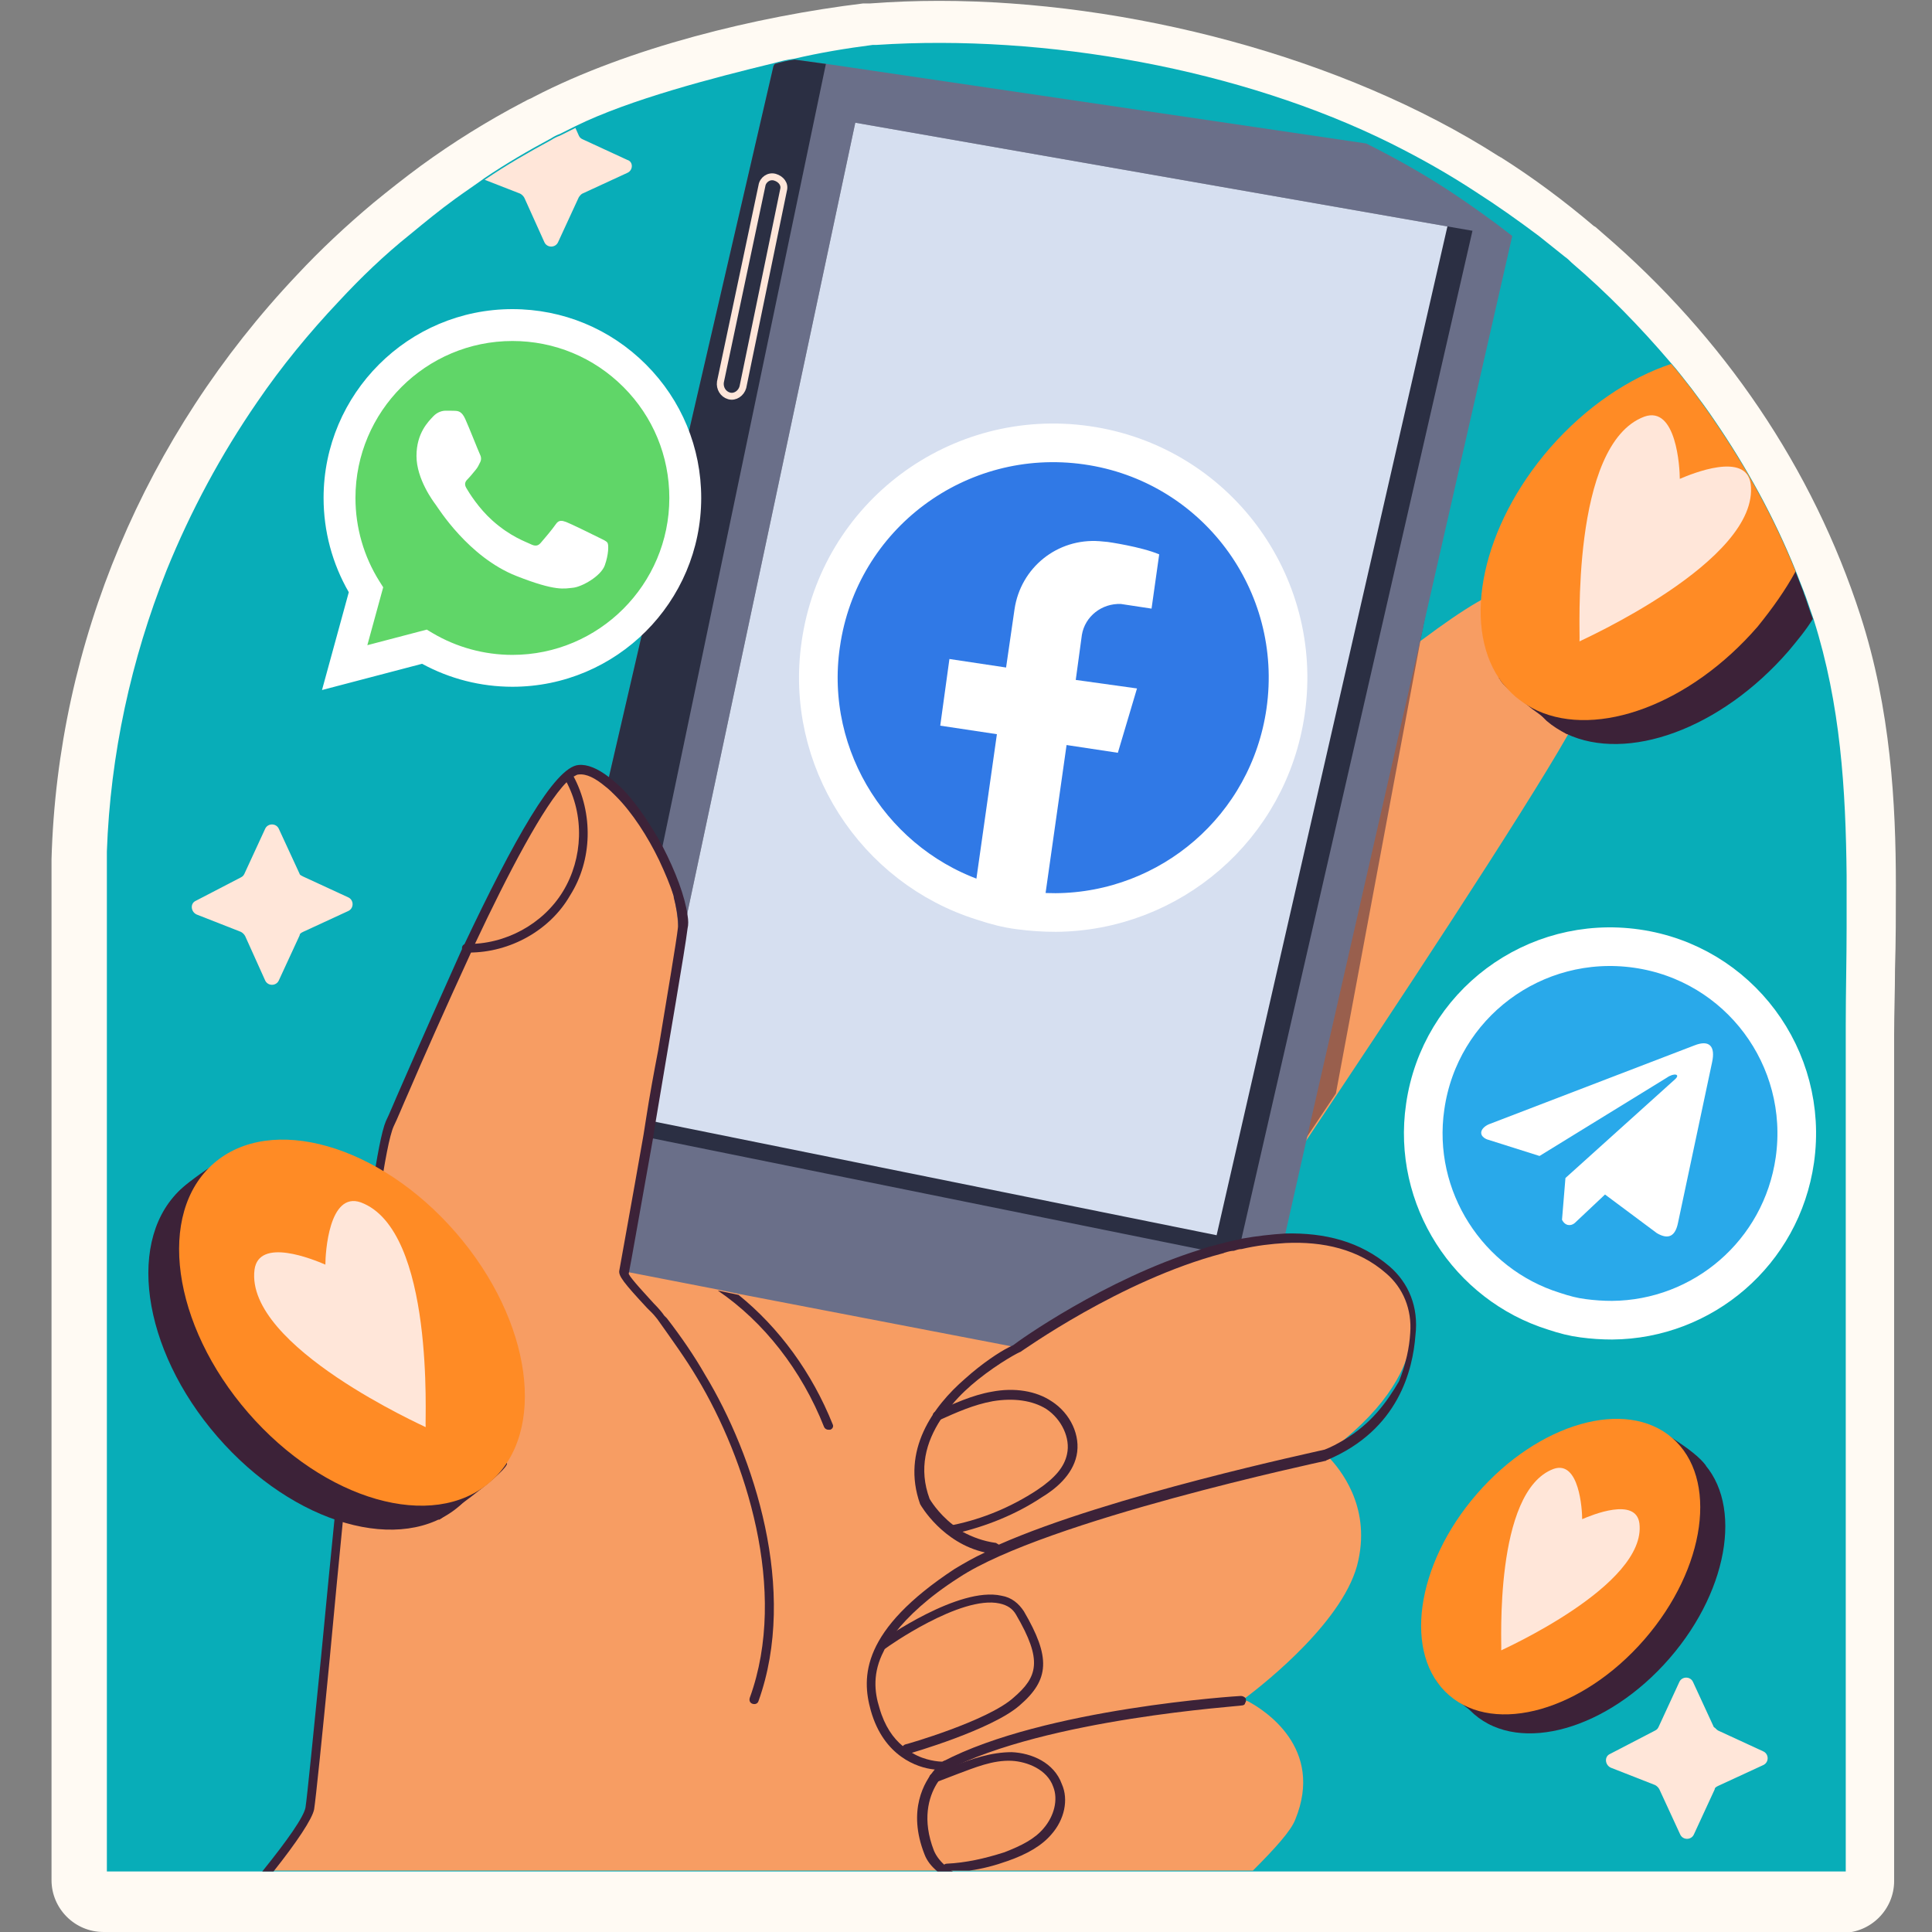 <svg width="150" height="150" viewBox="0 0 150 150" fill="none" xmlns="http://www.w3.org/2000/svg">
<rect x="0" y="0" width="150" height="150" fill="#808080" stroke="none"/>
<g id="Frame" clip-path="url(#clip0_2451_14209)">
<g id="Group 6443">
<path id="Vector" d="M8.027 149.999C5.812 149.999 4 148.187 4 145.972V68.657C4 67.986 4 67.382 4 66.711C4.47 49.932 11.248 33.825 23.06 21.342C24.872 19.395 26.886 17.516 28.966 15.771C30.107 14.832 31.383 13.825 32.658 12.885C35.141 11.073 37.825 9.395 40.644 7.919L40.779 7.852C40.98 7.717 41.248 7.65 41.45 7.516C48.832 3.691 58.752 1.274 67.007 0.268C67.074 0.268 67.141 0.268 67.208 0.268C67.342 0.268 67.409 0.268 67.544 0.268C69.289 0.134 71.101 0.066 72.913 0.066C87.477 0.066 104.242 4.362 116.389 12.147C116.456 12.147 116.456 12.214 116.523 12.214C119.074 13.825 121.49 15.637 123.705 17.516C123.772 17.583 123.839 17.583 123.906 17.65L124.443 18.12C133.839 26.174 140.752 36.375 144.443 47.785C146.792 55.033 147.195 62.415 147.195 68.724C147.195 70.939 147.195 73.087 147.128 75.234C147.128 76.912 147.06 78.657 147.06 80.335V146.04C147.06 148.254 145.248 150.066 143.034 150.066H8.027V149.999Z" fill="#FFFAF3"/>
<g id="Group">
<path id="Vector_2" d="M143.371 67.985C143.371 69.26 143.371 70.603 143.371 71.945C143.371 74.495 143.304 77.046 143.304 79.596V145.301H8.297V67.985C8.297 67.381 8.297 66.777 8.297 66.106C8.565 58.589 10.176 51.207 12.928 44.294C14.807 39.663 17.156 35.301 19.975 31.207C21.854 28.455 24.002 25.838 26.284 23.422C28.028 21.542 29.84 19.797 31.854 18.187C32.995 17.247 34.136 16.308 35.344 15.435C36.082 14.898 36.888 14.361 37.626 13.824C39.304 12.683 41.049 11.677 42.794 10.737C42.995 10.603 43.263 10.469 43.465 10.401C43.867 10.2 44.27 9.999 44.673 9.797C48.901 7.717 55.398 6.039 60.096 4.898C60.565 4.764 61.102 4.63 61.639 4.563C63.653 4.093 65.666 3.757 67.746 3.489C67.814 3.489 67.948 3.489 68.015 3.489C81.169 2.616 96.391 5.368 108.002 11.14C110.283 12.281 112.431 13.489 114.579 14.898C116.257 15.972 117.867 17.113 119.478 18.321C120.149 18.858 120.82 19.395 121.492 19.932C121.693 20.066 121.894 20.267 122.028 20.401C124.78 22.75 127.33 25.368 129.679 28.12C130.283 28.791 130.82 29.529 131.357 30.2C131.961 31.006 132.565 31.811 133.102 32.616C135.585 36.24 137.733 40.133 139.411 44.294C139.612 44.831 139.814 45.301 140.015 45.838C140.283 46.509 140.485 47.18 140.753 47.918C140.753 47.985 140.82 48.052 140.82 48.12C142.901 54.697 143.304 61.274 143.371 67.985Z" fill="#08ADB8"/>
<g id="Group 6444">
<path id="Vector_3" d="M122.914 102.35L122.914 102.35L122.902 102.348C122.162 102.256 121.447 102.068 120.687 101.815L120.673 101.81L120.659 101.806C114.004 99.735 109.617 93.024 110.651 85.931L110.652 85.927C111.785 77.991 119.129 72.514 127.075 73.649C135.009 74.783 140.486 82.126 139.351 90.073C138.315 97.273 132.205 102.448 125.159 102.5C124.412 102.5 123.663 102.45 122.914 102.35Z" fill="#29A9EA" stroke="white" stroke-width="3"/>
<path id="Vector_4" d="M131.539 81.171L115.592 87.29C114.95 87.575 114.733 88.146 115.436 88.456L119.528 89.75L129.419 83.666C129.96 83.284 130.512 83.386 130.037 83.806L121.541 91.461L121.274 94.701C121.521 95.201 121.974 95.203 122.263 94.955L124.613 92.741L128.639 95.741C129.574 96.292 130.082 95.937 130.283 94.927L132.924 82.485C133.198 81.242 132.731 80.694 131.539 81.171Z" fill="white"/>
</g>
</g>
<g id="Group_2">
<g id="Group_3">
<path id="Vector_5" d="M23.533 68.053L27.023 69.664C27.493 69.865 27.493 70.537 27.023 70.738L23.533 72.349C23.399 72.416 23.265 72.483 23.265 72.617L21.654 76.107C21.453 76.577 20.782 76.577 20.58 76.107L19.037 72.684C18.97 72.55 18.835 72.416 18.701 72.349L15.278 71.006C14.809 70.805 14.741 70.134 15.211 69.933L18.701 68.121C18.835 68.053 18.902 67.986 18.97 67.852L20.58 64.362C20.782 63.892 21.453 63.892 21.654 64.362L23.265 67.852C23.265 67.919 23.399 67.986 23.533 68.053Z" fill="#FFE6D9"/>
</g>
<g id="Group_4">
<path id="Vector_6" d="M48.703 13.422L45.213 15.032C45.079 15.099 45.011 15.234 44.944 15.301L43.334 18.791C43.132 19.261 42.461 19.261 42.26 18.791L40.716 15.368C40.649 15.234 40.515 15.099 40.381 15.032L37.629 13.959C39.307 12.818 41.052 11.811 42.797 10.871C42.998 10.737 43.267 10.603 43.468 10.536C43.87 10.334 44.273 10.133 44.676 9.932L44.944 10.536C45.011 10.67 45.079 10.737 45.213 10.804L48.703 12.415C49.172 12.549 49.172 13.22 48.703 13.422Z" fill="#FFE6D9"/>
</g>
<g id="Group_5">
<path id="Vector_7" d="M133.397 134.361L136.887 135.971C137.357 136.173 137.357 136.844 136.887 137.045L133.397 138.656C133.263 138.723 133.129 138.79 133.129 138.924L131.518 142.414C131.317 142.884 130.646 142.884 130.444 142.414L128.834 138.924C128.766 138.79 128.632 138.656 128.498 138.589L125.075 137.247C124.605 137.045 124.538 136.374 125.008 136.173L128.498 134.361C128.632 134.294 128.699 134.227 128.766 134.092L130.377 130.602C130.579 130.133 131.25 130.133 131.451 130.602L133.062 134.092C133.196 134.159 133.263 134.294 133.397 134.361Z" fill="#FFE6D9"/>
</g>
</g>
<g id="Group_6">
<g id="Group_7">
<g id="Group_8">
<path id="Vector_8" d="M122.577 55.435C121.167 58.589 111.368 73.623 103.852 84.898C102.107 87.515 100.496 89.931 99.154 91.945C96.738 95.569 95.127 97.918 95.127 97.918L88.281 68.79C88.281 68.79 100.966 56.844 109.758 50.133C109.959 49.998 110.228 49.797 110.429 49.663C113.65 47.247 116.268 45.636 117.409 45.703C122.577 45.837 124.858 50.2 122.577 55.435Z" fill="#F79D63"/>
</g>
<path id="Vector_9" opacity="0.5" d="M110.899 46.576L110.295 49.663L103.718 84.898C101.973 87.516 100.362 89.932 99.02 91.945L95.262 92.012L109.624 50.133L110.899 46.576Z" fill="#3C2238"/>
<g id="Group_9">
<g id="Group_10">
<path id="Vector_10" d="M117.411 18.32L110.498 48.656V48.723L110.297 49.595L101.505 88.186L99.827 95.636L99.693 96.24L99.626 96.441L96.471 110.334C96.337 110.803 95.867 111.139 95.398 111.072L75.8 107.112L74.928 106.911L60.901 104.092L59.76 103.891L51.706 102.28L50.565 102.079L43.988 100.736L39.022 99.73C38.485 99.662 38.216 99.126 38.351 98.589L47.075 61.072L47.143 60.938L47.277 60.334L60.029 5.233C60.029 5.166 60.096 5.032 60.163 4.964C60.633 4.83 61.169 4.696 61.706 4.629L64.189 4.964L106.069 11.139C108.351 12.28 110.498 13.488 112.646 14.897C114.257 15.971 115.867 17.112 117.411 18.32Z" fill="#6A6F89"/>
</g>
<path id="Vector_11" d="M64.122 4.964L51.437 65.703L51.236 66.575L51.169 66.777L44.055 100.669L39.088 99.662C38.551 99.595 38.283 99.058 38.417 98.522L47.075 61.072L47.142 60.938L47.276 60.334L60.028 5.233C60.028 5.166 60.095 5.032 60.162 4.964C60.632 4.83 61.169 4.696 61.706 4.629L64.122 4.964Z" fill="#2B2F43"/>
</g>
<path id="Vector_12" d="M114.322 17.917L96.067 97.581L49.691 88.185L49.96 86.91L66.403 9.527L112.376 17.581L114.322 17.917Z" fill="#2B2F43"/>
<path id="Vector_13" d="M112.377 17.581L94.458 95.903L49.961 86.91L66.404 9.527L112.377 17.581Z" fill="#D6DFF0"/>
<path id="Vector_14" d="M55.932 29.662L59.154 14.428C59.221 13.958 59.691 13.622 60.16 13.756C60.63 13.891 60.966 14.293 60.831 14.763L57.677 30.065C57.543 30.535 57.073 30.87 56.603 30.736C56.133 30.602 55.865 30.132 55.932 29.662Z" stroke="#FFE6D9" stroke-width="0.535" stroke-miterlimit="10"/>
<g id="Group_11">
<g id="Group_12">
<path id="Vector_15" d="M108.416 107.179C107.611 108.588 106.335 110.132 104.322 111.81C103.919 112.145 103.382 112.548 102.913 112.883C102.913 112.883 103.047 112.95 103.181 113.152C103.986 114.024 106.403 116.843 105.463 121.138C104.523 125.702 98.215 130.669 96.805 131.742C96.604 131.877 96.537 131.944 96.537 131.944C96.537 131.944 96.671 132.011 96.872 132.078C98.147 132.749 102.845 135.702 100.564 141.273C100.228 142.145 99.02 143.487 97.275 145.232H20.832C22.644 142.95 23.852 141.138 24.053 140.333C24.792 136.843 28.483 90.266 30.295 87.179C30.362 87.112 30.429 86.977 30.497 86.843C31.436 85.031 33.785 79.595 36.403 74.091C36.403 74.024 36.47 73.957 36.47 73.89C36.47 73.823 36.537 73.756 36.537 73.689C36.604 73.487 36.671 73.353 36.805 73.152C36.805 73.152 36.805 73.085 36.872 73.018C37.074 72.615 37.275 72.145 37.476 71.742C37.611 71.541 37.678 71.34 37.812 71.138C37.879 70.937 38.013 70.736 38.08 70.534C38.416 69.796 38.819 69.058 39.154 68.32C39.355 67.85 39.624 67.38 39.825 66.977C40.027 66.575 40.228 66.172 40.429 65.769C40.564 65.501 40.765 65.165 40.899 64.897C40.966 64.695 41.1 64.561 41.168 64.36C41.302 64.091 41.503 63.756 41.637 63.487C41.772 63.219 41.973 62.95 42.107 62.749C42.778 61.608 43.45 60.736 43.986 60.199C44.053 60.132 44.121 60.065 44.188 60.065L44.255 59.997C44.322 59.93 44.389 59.93 44.456 59.863C44.523 59.863 44.523 59.796 44.59 59.796C44.725 59.729 44.859 59.662 44.993 59.729C45.597 59.796 46.335 60.266 47.141 60.937C48.55 62.145 50.161 64.226 51.235 66.575C51.705 67.514 52.04 68.588 52.309 69.595V69.662C52.51 70.333 52.577 71.071 52.644 71.742C52.711 72.413 52.711 73.152 52.644 73.823C52.577 74.159 52.577 74.561 52.51 74.964C52.107 77.984 51.369 82.615 50.564 86.977C50.496 87.38 50.429 87.85 50.362 88.252C49.355 93.89 48.483 98.722 48.483 98.722L48.886 98.789L55.798 100.132L57.409 100.467L78.349 104.494L78.886 104.628C78.886 104.628 86.268 99.326 94.255 97.179C94.456 97.112 94.725 97.044 94.926 96.977C95.195 96.91 95.53 96.843 95.866 96.776C96.067 96.776 96.201 96.709 96.335 96.709C97.476 96.507 98.617 96.373 99.758 96.306C103.047 96.172 106.201 96.977 108.617 99.326C108.55 99.326 111.1 102.548 108.416 107.179Z" fill="#F79D63"/>
</g>
<g id="Group_13">
<g id="Group_14">
<g id="Group_15">
<g id="Group_16">
<path id="Vector_16" d="M64.455 111.005C64.388 111.005 64.388 111.005 64.321 111.005C64.187 111.005 64.053 110.937 63.986 110.803C62.24 106.374 59.288 102.615 55.73 100.199L57.341 100.535C60.496 103.085 63.046 106.575 64.657 110.602C64.724 110.736 64.657 110.937 64.455 111.005Z" fill="#3C2238"/>
</g>
<g id="Group_17">
<path id="Vector_17" d="M58.887 132.078C58.82 132.279 58.618 132.346 58.417 132.279C58.216 132.212 58.148 132.011 58.216 131.809C61.236 123.487 57.88 113.219 54.122 106.977C53.249 105.501 52.175 104.024 51.034 102.413C50.967 102.346 50.833 102.145 50.632 101.944C50.498 101.809 50.363 101.675 50.229 101.541C48.417 99.594 48.014 99.058 48.081 98.655C48.148 98.252 49.021 93.487 49.961 88.118C50.028 87.715 50.095 87.246 50.162 86.843C50.43 85.098 50.766 83.286 51.102 81.541C51.84 77.044 52.511 73.152 52.645 71.944C52.645 71.876 52.645 71.809 52.645 71.742C52.645 71.205 52.511 70.467 52.31 69.662V69.594C52.041 68.722 51.639 67.782 51.169 66.776C50.296 64.964 49.088 63.084 47.813 61.809C47.544 61.541 47.276 61.272 47.008 61.071C46.202 60.4 45.531 60.064 44.927 60.131C44.793 60.131 44.726 60.199 44.592 60.266C44.39 60.333 44.256 60.534 43.987 60.736C42.242 62.48 39.424 67.85 36.873 73.286C36.739 73.554 36.672 73.756 36.538 74.024C34.592 78.252 32.779 82.346 31.773 84.695C31.236 85.903 30.833 86.91 30.565 87.447C29.29 90.266 26.941 114.36 25.598 128.789C24.994 135.031 24.524 139.595 24.39 140.467C24.256 141.205 23.048 143.017 21.236 145.299H20.363C22.31 142.883 23.585 141.071 23.719 140.333C23.853 139.46 24.323 134.695 24.927 128.655C26.404 113.219 28.685 89.997 29.961 87.044C30.229 86.507 30.632 85.501 31.169 84.293C32.779 80.601 34.39 76.977 35.867 73.689C35.934 73.554 36.001 73.42 36.068 73.286C39.826 65.366 43.048 59.527 44.927 59.393C45.598 59.326 46.404 59.662 47.276 60.333C47.612 60.601 48.014 60.937 48.417 61.34C49.491 62.48 50.565 64.091 51.437 65.702C52.444 67.648 53.182 69.594 53.383 71.071C53.45 71.474 53.45 71.809 53.383 72.078C53.182 73.756 51.974 80.668 50.9 87.111C50.833 87.514 50.766 87.984 50.699 88.386C49.759 93.621 48.954 98.252 48.82 98.856V98.923C49.021 99.326 50.162 100.534 50.766 101.205C51.169 101.608 51.437 101.944 51.571 102.145C51.639 102.212 51.706 102.279 51.773 102.346C52.914 103.823 53.92 105.299 54.726 106.709C58.551 113.017 61.974 123.487 58.887 132.078Z" fill="#3C2238"/>
</g>
</g>
<g id="Group_18">
<path id="Vector_18" d="M36.404 73.957C36.337 73.957 36.27 73.957 36.203 73.957C36.001 73.957 35.867 73.756 35.867 73.622C35.867 73.42 36.001 73.286 36.203 73.286C39.223 73.353 42.176 71.743 43.719 69.192C45.263 66.642 45.397 63.286 43.921 60.602C43.854 60.4 43.921 60.199 44.055 60.132C44.256 60.065 44.458 60.132 44.525 60.266C46.069 63.152 46.001 66.776 44.256 69.528C42.713 72.212 39.626 73.957 36.404 73.957Z" fill="#3C2238"/>
</g>
</g>
<g id="Group_19">
<path id="Vector_19" d="M107.879 98.319C105.597 96.372 102.846 95.701 99.826 95.768C98.685 95.835 97.544 95.969 96.403 96.171C96.336 96.171 96.269 96.171 96.201 96.238C95.732 96.305 95.262 96.439 94.725 96.574C94.188 96.708 93.651 96.842 93.114 97.043C85.799 99.325 79.087 104.09 78.685 104.426C78.685 104.426 78.55 104.493 78.282 104.627C77.611 104.963 76.269 105.835 74.926 107.043C72.443 109.191 69.96 112.614 71.436 116.775C71.504 116.909 73.181 119.795 76.47 120.533C75.597 120.936 74.792 121.406 74.121 121.808C66.873 126.574 66.873 130.198 67.611 132.815C68.618 136.372 71.235 137.245 72.51 137.379C72.846 137.446 73.114 137.446 73.249 137.446C73.316 137.446 73.316 137.446 73.316 137.446C73.316 137.446 73.316 137.446 73.383 137.446H73.45H73.517C81.302 133.419 96.269 132.48 96.403 132.412C96.537 132.412 96.671 132.345 96.671 132.211C96.738 132.144 96.738 132.077 96.738 132.01C96.738 131.943 96.738 131.876 96.671 131.808C96.604 131.741 96.47 131.674 96.336 131.674C96.201 131.674 81.101 132.614 73.181 136.775C72.913 136.775 71.839 136.708 70.832 136.104C70.564 135.97 70.363 135.768 70.094 135.567C69.356 134.963 68.685 134.023 68.282 132.614C67.879 131.339 67.745 129.862 68.618 128.184C68.819 127.715 69.154 127.245 69.49 126.775C70.497 125.5 72.04 124.023 74.457 122.48C81.168 118.05 102.644 113.486 102.913 113.419C102.98 113.419 102.98 113.352 103.047 113.352C108.618 111.003 109.691 106.305 109.893 103.688C110.161 101.473 109.356 99.594 107.879 98.319ZM104.322 111.808C103.852 112.077 103.383 112.345 102.846 112.547C102.04 112.748 86.201 116.104 77.544 119.929C77.477 119.862 77.409 119.862 77.342 119.795C76.336 119.661 75.463 119.325 74.725 118.923C74.457 118.721 74.188 118.587 73.987 118.386C72.779 117.446 72.175 116.372 72.175 116.372C71.302 114.023 71.906 111.943 73.047 110.198C73.316 109.795 73.584 109.392 73.92 109.057C74.524 108.319 75.262 107.647 75.933 107.11C77.611 105.768 79.154 104.963 79.222 104.963C79.356 104.896 87.007 99.392 94.926 97.312C94.993 97.312 95.061 97.245 95.128 97.245C95.329 97.178 95.597 97.111 95.799 97.111C96 97.043 96.201 96.976 96.403 96.976C97.544 96.708 98.685 96.574 99.826 96.507C102.712 96.372 105.463 96.976 107.611 98.856C108.953 99.996 109.624 101.674 109.49 103.486C109.423 104.627 109.154 105.902 108.618 107.245C107.678 108.855 106.47 110.533 104.322 111.808Z" fill="#3C2238"/>
</g>
<g id="Group_20">
<path id="Vector_20" d="M73.988 145.3H72.78C72.31 144.897 71.975 144.494 71.773 143.957C70.431 140.535 71.773 138.32 72.579 137.38C72.915 136.978 73.183 136.776 73.183 136.776C73.317 136.642 73.586 136.709 73.72 136.843C73.854 136.978 73.787 137.246 73.653 137.38C73.586 137.447 73.116 137.85 72.713 138.521C72.109 139.528 71.572 141.273 72.512 143.689C72.713 144.159 73.049 144.562 73.451 144.897C73.519 145.031 73.72 145.166 73.988 145.3Z" fill="#3C2238"/>
</g>
<g id="Group_21">
<path id="Vector_21" d="M74.121 119.058C73.987 119.058 73.785 118.924 73.785 118.79C73.718 118.588 73.853 118.387 74.054 118.387C76.336 117.917 78.55 116.978 80.497 115.702C81.906 114.763 82.644 113.89 82.846 112.884C83.114 111.676 82.443 110.199 81.235 109.394C80.161 108.723 78.685 108.521 77.074 108.79C75.597 109.058 74.255 109.662 72.913 110.266C72.712 110.333 72.51 110.266 72.443 110.065C72.376 109.864 72.443 109.662 72.644 109.595C74.054 108.991 75.463 108.32 77.007 108.051C78.752 107.716 80.43 107.984 81.638 108.79C83.114 109.729 83.92 111.474 83.584 113.018C83.249 114.562 81.906 115.635 80.9 116.239C78.886 117.582 76.537 118.521 74.188 119.058C74.121 119.058 74.121 119.058 74.121 119.058Z" fill="#3C2238"/>
</g>
<g id="Group_22">
<path id="Vector_22" d="M70.365 136.172C70.23 136.172 70.096 136.037 70.029 135.903C69.962 135.702 70.096 135.5 70.297 135.433C70.365 135.433 76.673 133.621 78.687 131.809C80.566 130.198 80.969 128.923 78.888 125.366C78.62 124.896 78.217 124.628 77.613 124.494C74.593 123.823 68.821 127.917 68.754 127.984C68.62 128.118 68.351 128.051 68.284 127.917C68.15 127.782 68.217 127.514 68.351 127.447C68.62 127.245 74.459 123.151 77.747 123.89C78.553 124.024 79.09 124.494 79.492 125.098C81.573 128.655 81.506 130.4 79.157 132.413C77.009 134.292 70.767 136.104 70.499 136.172C70.432 136.172 70.365 136.172 70.365 136.172Z" fill="#3C2238"/>
</g>
<g id="Group_23">
<path id="Vector_23" d="M81.637 142.413C80.898 143.285 79.757 143.957 78.214 144.493C77.274 144.829 76.268 145.098 75.261 145.232H73.247C73.247 145.165 73.18 145.165 73.18 145.098C73.18 145.03 73.18 144.896 73.247 144.829C73.314 144.762 73.382 144.695 73.516 144.695C74.992 144.628 76.469 144.292 77.945 143.822C79.355 143.285 80.362 142.749 81.033 141.943C81.838 141.004 82.174 139.728 81.771 138.722C81.301 137.379 79.757 136.775 78.549 136.708C77.073 136.641 75.663 137.245 74.388 137.715L72.643 138.386H72.576C72.442 138.386 72.241 138.319 72.174 138.185C72.106 137.983 72.174 137.782 72.375 137.715L73.382 137.312H73.449H73.516L74.053 137.111C75.395 136.574 76.939 136.037 78.549 136.037C80.093 136.104 81.838 136.842 82.442 138.52C82.979 139.728 82.643 141.272 81.637 142.413Z" fill="#3C2238"/>
</g>
</g>
</g>
</g>
<g id="Group_24">
<path id="Vector_24" d="M79.15 70.659L79.15 70.659L79.138 70.657C78.195 70.539 77.29 70.301 76.339 69.984L76.325 69.98L76.311 69.975C67.941 67.371 62.424 58.933 63.725 50.013L63.726 50.009C65.151 40.029 74.387 33.143 84.378 34.57C94.357 35.996 101.244 45.231 99.816 55.222C98.513 64.275 90.829 70.782 81.967 70.847C81.029 70.847 80.09 70.784 79.15 70.659Z" fill="#3079E6" stroke="white" stroke-width="3"/>
<path id="Vector_25" d="M83.996 49.299L83.521 52.789L88.276 53.451L86.79 58.446L82.808 57.844L81.084 70C80.192 70 79.301 69.94 78.409 69.82C77.458 69.699 76.566 69.458 75.675 69.157L77.399 57.002L73 56.34L73.713 51.164L78.112 51.826L78.766 47.313C79.241 44.063 82.094 41.777 85.364 42.017L86.017 42.078C86.017 42.078 88.573 42.439 90 43.04L89.406 47.253L87.028 46.892C85.542 46.832 84.234 47.855 83.996 49.299Z" fill="white"/>
</g>
</g>
<g id="Group_25">
<g id="Group_26">
<path id="Vector_26" d="M129.623 128.752C134.408 123.238 135.375 116.239 131.781 113.121C128.187 110.003 121.395 111.946 116.61 117.46C111.825 122.975 110.858 129.973 114.452 133.091C118.046 136.21 124.838 134.267 129.623 128.752Z" fill="#3C2238"/>
<path id="Vector_27" d="M115.744 133.93C115.744 133.93 111.897 131.275 111.518 130.462C111.139 129.595 128.314 110.74 128.314 110.74C128.314 110.74 131.565 112.528 132.432 113.774L132.648 120.98L129.56 127.157L123.384 132.467L115.744 133.93Z" fill="#3C2238"/>
</g>
<path id="Vector_28" d="M127.678 127.278C132.463 121.763 133.429 114.765 129.836 111.647C126.242 108.528 119.45 110.471 114.664 115.986C109.879 121.5 108.913 128.499 112.507 131.617C116.1 134.735 122.893 132.792 127.678 127.278Z" fill="#FF8B25"/>
<path id="Vector_29" d="M127.283 118.272C127.012 116.213 123.598 117.622 122.84 117.947C122.84 117.242 122.623 113.341 120.619 114.046C115.959 115.779 116.609 127.808 116.555 128.078V128.133C116.501 128.133 127.879 123.094 127.283 118.272Z" fill="#FFE6D9"/>
</g>
<g id="Group_27">
<g id="Group_28">
<path id="Vector_30" d="M140.751 48.052C140.214 48.925 139.543 49.73 138.872 50.535C133.57 56.643 126.321 59.193 121.623 56.978C121.087 56.71 120.55 56.374 120.08 55.972C119.946 55.837 119.811 55.703 119.677 55.569C119.543 55.435 119.476 55.367 119.342 55.233C118.335 54.025 117.731 52.549 117.462 50.871C116.858 46.643 118.738 41.206 122.764 36.576C125.315 33.623 128.402 31.475 131.355 30.334C131.959 31.139 132.563 31.945 133.1 32.75C135.583 36.374 137.731 40.267 139.409 44.428C139.61 44.965 139.811 45.435 140.013 45.972C140.281 46.643 140.482 47.381 140.751 48.052Z" fill="#3C2238"/>
<path id="Vector_31" d="M139.41 44.428C139.612 44.965 139.813 45.435 140.014 45.971L138.739 48.522L131.088 55.099L121.625 56.978C121.491 56.911 120.618 56.307 119.679 55.569C119.41 55.367 119.209 55.233 118.94 55.032C117.934 54.227 116.927 53.421 116.524 52.884C116.524 52.817 116.457 52.817 116.457 52.75L116.39 52.683C116.323 52.549 116.726 51.877 117.464 50.871C118.605 49.327 120.551 47.045 122.699 44.495C125.115 41.676 127.867 38.589 130.283 35.837C131.289 34.696 132.229 33.69 133.034 32.75C135.585 36.307 137.732 40.267 139.41 44.428Z" fill="#3C2238"/>
</g>
<path id="Vector_32" d="M133.103 32.683C135.586 36.308 137.734 40.2 139.411 44.361C138.606 45.838 137.599 47.247 136.458 48.657C131.224 54.697 124.042 57.314 119.344 55.167C119.21 55.099 119.076 55.032 118.942 54.965C118.472 54.697 118.069 54.428 117.666 54.093C117.264 53.757 116.861 53.288 116.526 52.885C116.526 52.818 116.458 52.818 116.458 52.751L116.391 52.683C113.505 48.388 115.049 40.871 120.351 34.764C123.17 31.543 126.526 29.328 129.747 28.254C130.351 28.925 130.888 29.663 131.425 30.334C131.962 31.073 132.566 31.878 133.103 32.683Z" fill="#FF8B25"/>
<path id="Vector_33" d="M135.923 37.582C135.587 35.032 131.359 36.777 130.419 37.179C130.419 36.307 130.151 31.475 127.668 32.347C121.896 34.495 122.701 49.394 122.634 49.73V49.797C122.567 49.797 136.661 43.555 135.923 37.582Z" fill="#FFE6D9"/>
</g>
<g id="Group_29">
<g id="Group_30">
<path id="Vector_34" d="M35.674 116.919C40.125 113.057 38.928 104.388 33.001 97.557C27.073 90.726 18.66 88.319 14.208 92.182C9.757 96.044 10.954 104.713 16.881 111.544C22.809 118.375 31.222 120.782 35.674 116.919Z" fill="#3C2238"/>
<path id="Vector_35" d="M34.123 117.985C34.123 117.985 38.888 114.696 39.358 113.689C39.828 112.615 18.553 89.26 18.553 89.26C18.553 89.26 14.526 91.475 13.452 93.018L13.184 101.944L17.009 109.595L24.66 116.173L34.123 117.985Z" fill="#3C2238"/>
</g>
<path id="Vector_36" d="M38.06 115.06C42.512 111.197 41.315 102.528 35.388 95.697C29.46 88.866 21.046 86.46 16.595 90.323C12.144 94.185 13.34 102.854 19.268 109.685C25.195 116.516 33.609 118.922 38.06 115.06Z" fill="#FF8B25"/>
<path id="Vector_37" d="M19.759 98.588C20.094 96.037 24.322 97.782 25.262 98.185C25.262 97.313 25.53 92.48 28.014 93.353C33.785 95.501 32.98 110.4 33.047 110.735V110.803C33.114 110.803 19.02 104.561 19.759 98.588Z" fill="#FFE6D9"/>
</g>
<g id="Group 6443_2">
<path id="Vector_38" d="M25.63 38.658C25.63 41.151 26.281 43.585 27.52 45.731L25.512 53.061L33.014 51.094C35.089 52.224 37.414 52.816 39.776 52.816H39.782C47.581 52.816 53.93 46.47 53.934 38.669C53.935 34.889 52.464 31.335 49.792 28.661C47.121 25.987 43.568 24.513 39.782 24.512C31.982 24.512 25.634 30.858 25.63 38.658" fill="#60D668"/>
<path id="Vector_39" d="M25.123 38.654C25.122 41.236 25.797 43.758 27.08 45.98L25 53.574L32.771 51.536C34.912 52.703 37.323 53.319 39.776 53.32H39.782C47.861 53.32 54.438 46.745 54.442 38.665C54.443 34.75 52.919 31.067 50.152 28.298C47.384 25.528 43.704 24.002 39.782 24C31.702 24 25.126 30.574 25.123 38.654ZM29.751 45.597L29.461 45.137C28.241 43.197 27.597 40.956 27.598 38.655C27.601 31.939 33.066 26.475 39.787 26.475C43.042 26.476 46.1 27.745 48.401 30.047C50.702 32.349 51.967 35.41 51.967 38.664C51.964 45.38 46.498 50.845 39.782 50.845H39.778C37.591 50.844 35.447 50.256 33.576 49.147L33.131 48.883L28.52 50.092L29.751 45.597Z" fill="url(#paint0_linear_2451_14209)"/>
<path id="Vector_40" d="M36.121 32.528C35.846 31.918 35.558 31.906 35.297 31.895C35.083 31.886 34.839 31.887 34.595 31.887C34.35 31.887 33.953 31.979 33.618 32.345C33.282 32.712 32.336 33.598 32.336 35.4C32.336 37.202 33.648 38.943 33.831 39.188C34.015 39.432 36.365 43.248 40.088 44.717C43.182 45.937 43.812 45.694 44.484 45.633C45.155 45.572 46.651 44.747 46.956 43.892C47.261 43.037 47.261 42.303 47.17 42.15C47.078 41.998 46.834 41.906 46.468 41.723C46.101 41.54 44.3 40.654 43.965 40.531C43.629 40.409 43.385 40.348 43.141 40.715C42.896 41.081 42.195 41.906 41.981 42.15C41.767 42.395 41.554 42.426 41.188 42.242C40.821 42.059 39.641 41.672 38.242 40.425C37.153 39.454 36.418 38.255 36.204 37.888C35.99 37.522 36.181 37.323 36.365 37.141C36.529 36.977 36.731 36.713 36.915 36.499C37.097 36.285 37.158 36.133 37.28 35.889C37.403 35.644 37.342 35.43 37.25 35.247C37.158 35.064 36.447 33.252 36.121 32.528Z" fill="white"/>
</g>
</g>
</g>
<defs>
<linearGradient id="paint0_linear_2451_14209" x1="1497.08" y1="2981.35" x2="1497.08" y2="24" gradientUnits="userSpaceOnUse">
<stop stop-color="#F9F9F9"/>
<stop offset="1" stop-color="white"/>
</linearGradient>
<clipPath id="clip0_2451_14209">
<rect width="150" height="150" fill="white"/>
</clipPath>
</defs>
</svg>
